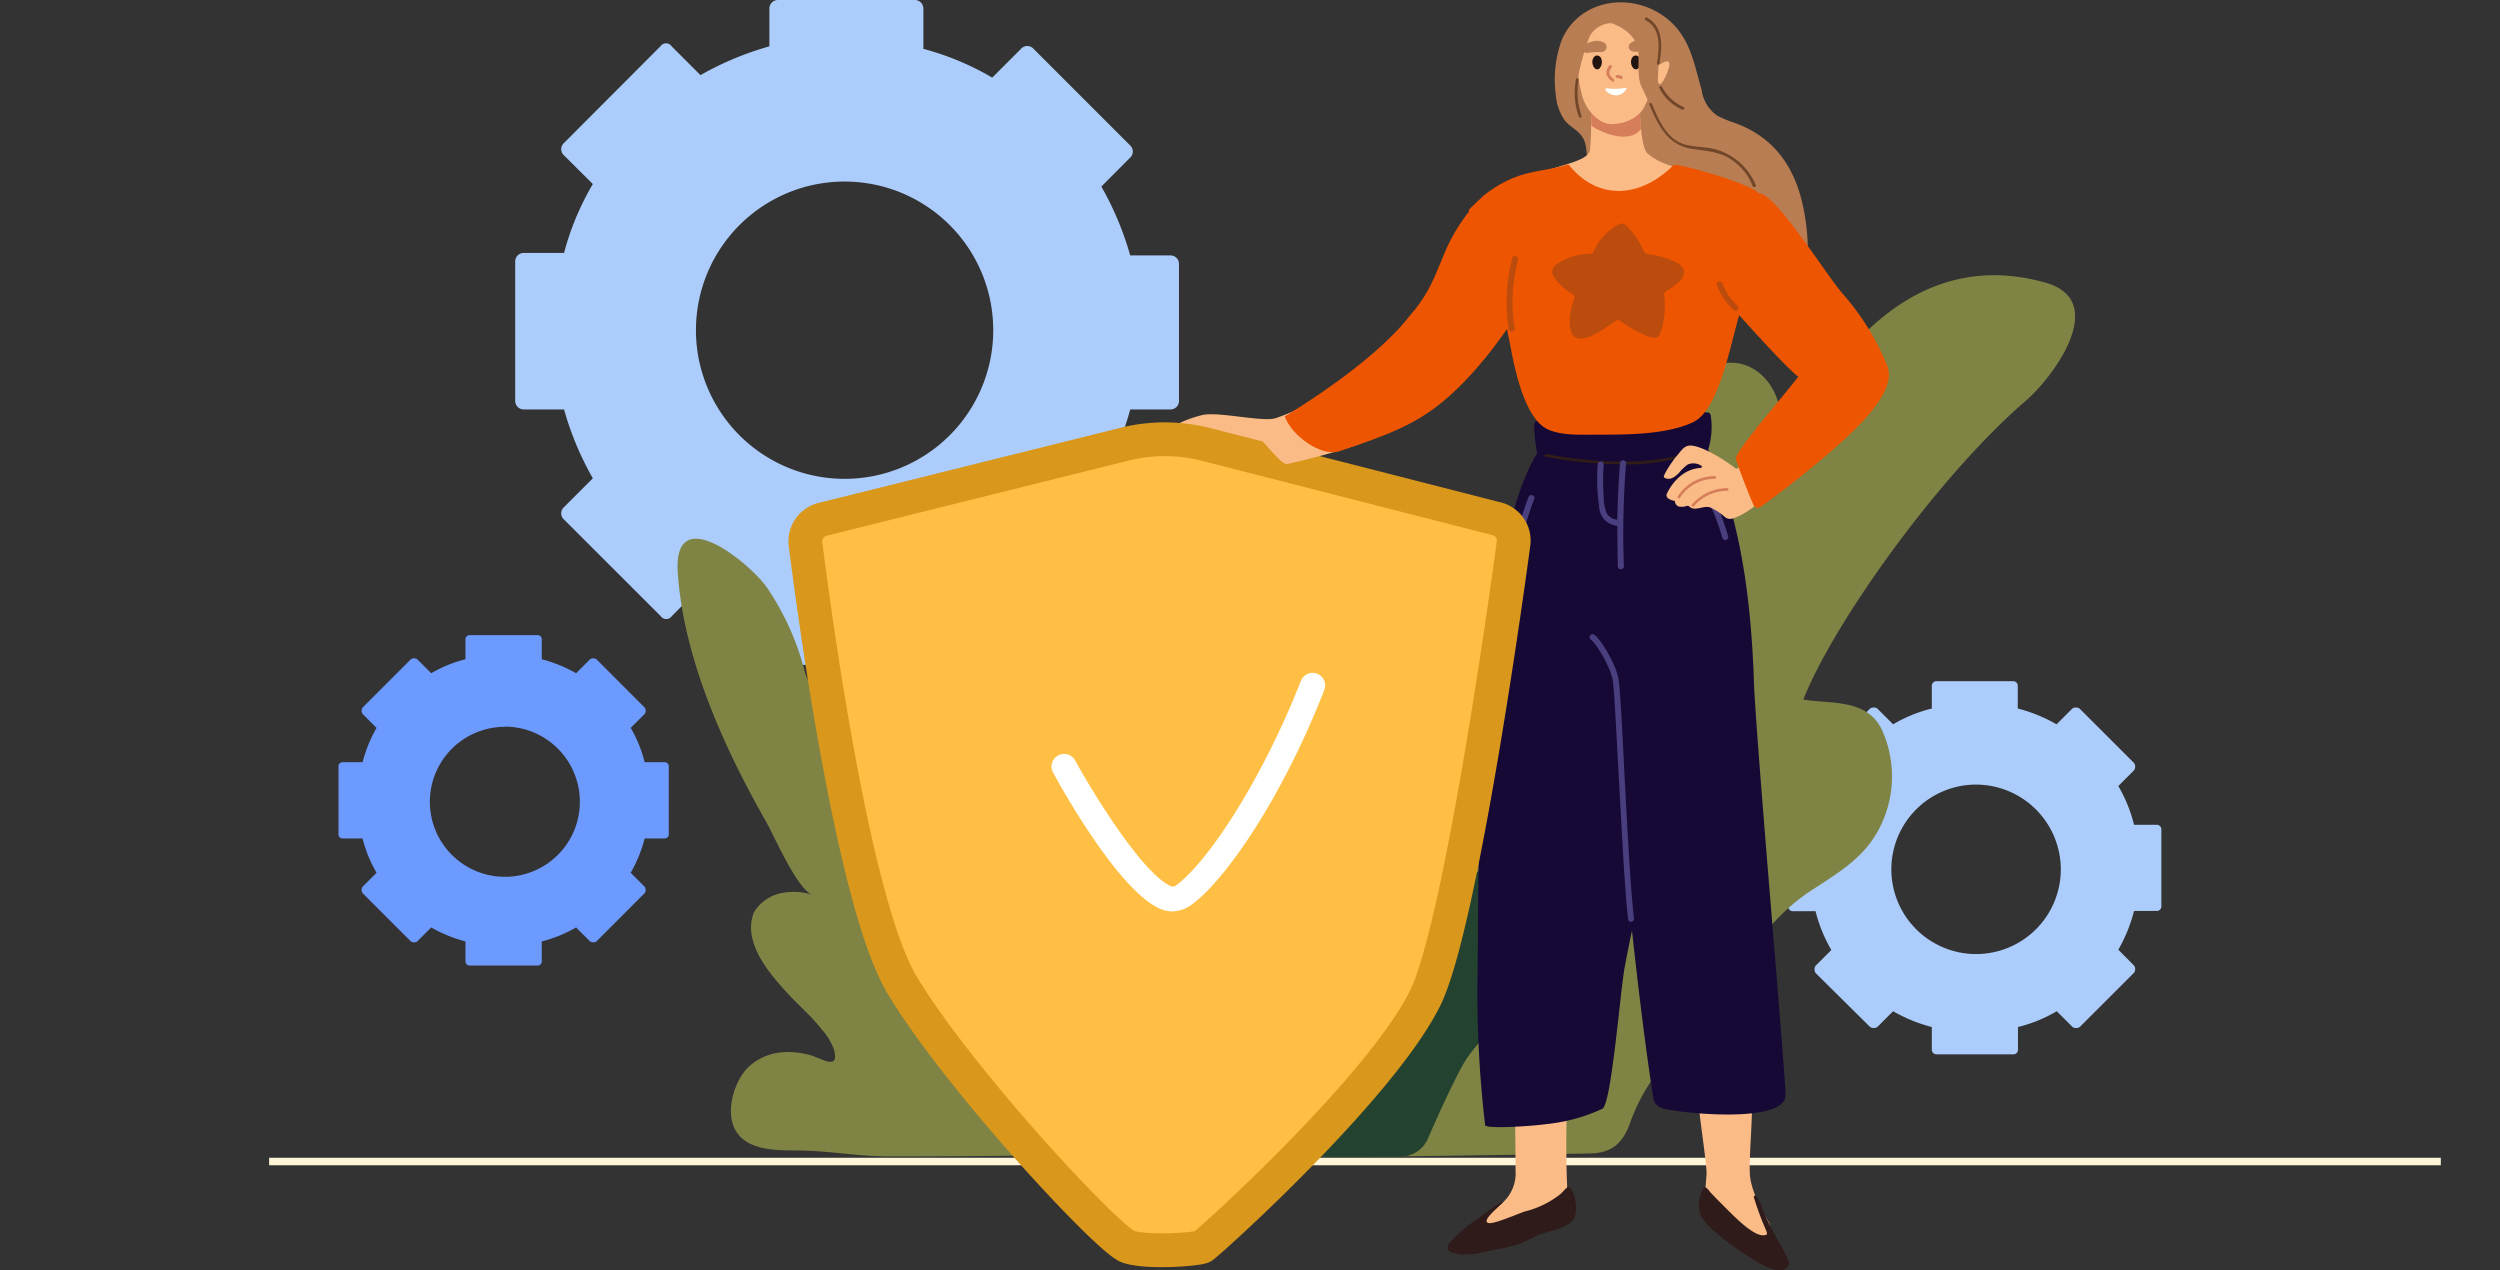<svg id="Layer_1" data-name="Layer 1" xmlns="http://www.w3.org/2000/svg" viewBox="0 0 370 188"><rect x="0" y="0" width="370" height="188" fill="#333333" stroke="none"/><defs><style>.cls-1{fill:#fdf5d7;}.cls-2{fill:#accdfc;}.cls-2,.cls-3{fill-rule:evenodd;}.cls-3{fill:#6d9aff;}.cls-4{fill:#7f8444;}.cls-5{fill:#244230;}.cls-6{fill:#fabb87;}.cls-7{fill:#170935;}.cls-8{fill:#2e1b1a;}.cls-9{fill:#4a3f7e;stroke:#4a3f7e;}.cls-12,.cls-18,.cls-9{stroke-linecap:round;stroke-linejoin:round;}.cls-18,.cls-9{stroke-width:0.5px;}.cls-10{fill:#301d18;}.cls-11{fill:#d67d5a;}.cls-12{fill:#ffbf44;stroke:#d9981c;stroke-width:5px;}.cls-13{fill:#fff;}.cls-14{fill:#b87d53;}.cls-15{fill:#ed5500;}.cls-16{fill:#211411;}.cls-17{fill:#724628;}.cls-18,.cls-19{fill:#bc4c0d;}.cls-18{stroke:#bc4c0d;}</style></defs><rect class="cls-1" x="39.83" y="171.35" width="321.41" height="1.11"/><path class="cls-2" d="M285.91,101.46a.69.69,0,0,1,.64-.64H298a.68.68,0,0,1,.63.64v3.4a22.94,22.94,0,0,1,5.74,2.34l2.34-2.34a1,1,0,0,1,1.06,0l8.07,8.07a.93.93,0,0,1,0,1.07l-2.33,2.33a21.8,21.8,0,0,1,2.33,5.74h3.4a.68.68,0,0,1,.64.64v11.47a.67.67,0,0,1-.64.64h-3.4a22.92,22.92,0,0,1-2.33,5.74l2.33,2.34a.92.92,0,0,1,0,1.06L307.8,152a1,1,0,0,1-1.06,0l-2.34-2.34a21.24,21.24,0,0,1-5.74,2.34v3.4a.67.67,0,0,1-.63.64H286.55a.69.69,0,0,1-.64-.64V152a23,23,0,0,1-5.73-2.34L277.84,152a1,1,0,0,1-1.06,0L268.7,144a1,1,0,0,1,0-1.06l2.34-2.34a22,22,0,0,1-2.34-5.74h-3.4a.68.68,0,0,1-.64-.64V122.71a.68.68,0,0,1,.64-.64h3.4a23.48,23.48,0,0,1,2.34-5.74L268.7,114a1,1,0,0,1,0-1.07l8.08-8.07a1,1,0,0,1,1.06,0l2.34,2.34a21.31,21.31,0,0,1,5.73-2.34Zm6.59,14.66A12.54,12.54,0,1,0,305,128.66,12.57,12.57,0,0,0,292.5,116.12Z"/><path class="cls-2" d="M113.87,1.3A1.26,1.26,0,0,1,115.16,0h20.2a1.27,1.27,0,0,1,1.3,1.3V7.23a40.82,40.82,0,0,1,10.19,4.26l4.26-4.26a1.24,1.24,0,0,1,1.86,0L167.24,21.5a1.24,1.24,0,0,1,0,1.85L163,27.61a45.62,45.62,0,0,1,4.27,10.19h5.93a1.26,1.26,0,0,1,1.29,1.3V59.3a1.26,1.26,0,0,1-1.29,1.3h-5.93A40.85,40.85,0,0,1,163,70.79l4.27,4.26a1.24,1.24,0,0,1,0,1.85L153,91.17a1.24,1.24,0,0,1-1.86,0l-4.26-4.26a45.4,45.4,0,0,1-10.19,4.26V97.1a1.27,1.27,0,0,1-1.3,1.3h-20.2a1.26,1.26,0,0,1-1.29-1.3V91.17a40.89,40.89,0,0,1-10.2-4.26l-4.26,4.26a1,1,0,0,1-1.67,0L83.48,76.9a1.23,1.23,0,0,1,0-1.85l4.26-4.26A45.13,45.13,0,0,1,83.48,60.6H77.55a1.27,1.27,0,0,1-1.3-1.3V38.73a1.27,1.27,0,0,1,1.3-1.3h5.93a40.45,40.45,0,0,1,4.26-10.19L83.48,23a1.23,1.23,0,0,1,0-1.85L97.74,6.86a1,1,0,0,1,1.67,0l4.26,4.26a45.48,45.48,0,0,1,10.2-4.26Zm11.3,25.57A22,22,0,1,0,147,48.92,22,22,0,0,0,125.17,26.87Z"/><path class="cls-3" d="M68.89,94.57a.61.61,0,0,1,.57-.57H79.61a.61.61,0,0,1,.57.57v3a20.87,20.87,0,0,1,5.08,2.07l2.07-2.07a.87.87,0,0,1,.94,0l7.14,7.15a.83.83,0,0,1,0,.94l-2.07,2.07a19.08,19.08,0,0,1,2.07,5.08h3a.6.6,0,0,1,.57.56v10.16a.6.6,0,0,1-.57.56h-3a20.33,20.33,0,0,1-2.07,5.08l2.07,2.07a.83.83,0,0,1,0,.94l-7.14,7.15a.87.87,0,0,1-.94,0l-2.07-2.07a19.56,19.56,0,0,1-5.08,2.07v3a.61.61,0,0,1-.57.57H69.46a.61.61,0,0,1-.57-.57v-3a20.64,20.64,0,0,1-5.07-2.07l-2.07,2.07a.87.87,0,0,1-.94,0l-7.15-7.15a.83.83,0,0,1,0-.94l2.07-2.07a19.42,19.42,0,0,1-2.07-5.08h-3a.6.6,0,0,1-.56-.56V113.37a.6.6,0,0,1,.56-.56h3a20.71,20.71,0,0,1,2.07-5.08l-2.07-2.07a.83.83,0,0,1,0-.94l7.15-7.15a.87.87,0,0,1,.94,0l2.07,2.07a19.36,19.36,0,0,1,5.07-2.07Zm5.83,13a11.1,11.1,0,1,0,11.1,11.1A11.12,11.12,0,0,0,74.72,107.54Z"/><path class="cls-4" d="M162.37,160.67c-3-12.52-21.31-40.17-20.32-40.4-6,1.41-21.39-15.4-22.91-20.75a39.43,39.43,0,0,0-5.72-12.69c-2.8-3.8-13.83-12.68-13.11-2.06.88,12.83,6.9,26,13.16,37,1.12,2,4.61,10,6.79,10.67a9,9,0,0,0-5.05-.16,6.15,6.15,0,0,0-3.65,2.79c-1.7,4.45,2.33,9.05,5.13,12.08,1.63,1.76,3.47,3.32,4.94,5.22a9.16,9.16,0,0,1,1.78,2.9c.92,3.35-1.85,1.3-3.68.84-3.32-.84-6.63-.49-9.15,2-2,2.12-3.29,6.6-1.67,9.27,2,3.27,6.92,2.81,10.18,2.91,4.26.14,8.23.87,12.53.86q11.88,0,23.74-.17c1.87,0,7.58,1,8.33-1.07A54.63,54.63,0,0,0,162.37,160.67Z"/><path class="cls-4" d="M302.7,41.82c-20-5.58-31.29,11.72-37,21.25a1.09,1.09,0,0,1-2-.48,12.56,12.56,0,0,0-.86-4c-1.3-3.18-4.21-5.36-7.75-4.83-4.06.61-7.17,4-9.85,6.77-2.92,3.08-5.69,6.3-8.31,9.63C226.08,84,199.86,123.58,194,140.14c-2.89,8.21-6.7,24.16-7.56,27.84a1.14,1.14,0,0,1-.69.83,1.22,1.22,0,0,0,.43,2.3c4.91.37,38.18-.2,49.2-.4,3.31-.06,4.89-1.68,5.93-4.67,2-5.71,6.19-10.32,10.06-15,5.52-6.65,9.43-14.52,16.71-19.26,4.17-2.72,8.15-5,10.35-9.77a16.67,16.67,0,0,0,.09-14c-2.19-4.63-7.54-3.8-11.63-4.47,4.17-10.7,19.38-32.46,32.78-44.1C303.78,56,312.34,44.51,302.7,41.82Z"/><path class="cls-5" d="M234.28,124.27c-2.68-1.56-6.23-.2-8.81.88a38.65,38.65,0,0,0-13.58,10.13,84.83,84.83,0,0,0,2.47-8.14A1.19,1.19,0,0,0,213,125.6c-18.32,3-33.87,41.82-27.33,45.16,1.14.58,15.42.49,21.65.42a4.41,4.41,0,0,0,4-2.65c1.42-3.25,3.87-8.71,5.51-11.49,1.83-3.09,16.13-18.27,18.45-24.68C236.23,129.73,237.24,126,234.28,124.27Z"/><path class="cls-6" d="M232.07,160.5a.61.61,0,0,0-.38-1,11.09,11.09,0,0,0-3.29.72l-3.2.93a.57.57,0,0,0-1,.43c0,3.87.11,7.75.1,11.62a5.88,5.88,0,0,1-2,4.88c-1.33,1.24-2.75,2.39-4.12,3.58a.49.49,0,0,0-.08.7.47.47,0,0,0,.39.65c4.36.62,9.4-1.44,13.28-3.31a.51.51,0,0,0,.21-.17.54.54,0,0,0,.14-.41A153.57,153.57,0,0,1,232.07,160.5Z"/><path class="cls-7" d="M253.19,61.47a.49.49,0,0,0-.65-.41.56.56,0,0,0-.47-.07,55.76,55.76,0,0,1-24.21,1.21.64.64,0,0,0-.68.34.66.66,0,0,0-.13.31,23.5,23.5,0,0,0,.46,4.24c-2.59,4-4.36,11.37-5.76,17.34-3.09,13.21-2.9,46.06-3.07,59.46a167.83,167.83,0,0,0,1.12,22.64c.07.56,6.56.19,9.21-.18a25.74,25.74,0,0,0,8.14-2.25c1.34-.68,2.62-17.18,3.29-20.87,1.16-6.39,2.82-12.69,3.88-19.09a77.27,77.27,0,0,0,.57-18.17,39.69,39.69,0,0,1,.26-10,56.46,56.46,0,0,1,2.71-8.38c2.3-6.49,1.95-13.52,4.33-20a.49.49,0,0,0-.13-.56.6.6,0,0,0,.72-.39A11.43,11.43,0,0,0,253.19,61.47Z"/><path class="cls-6" d="M259,174c-.22-2.4.47-8.71.25-11.53-1.14-.16-2.88.8-4,.69a26.48,26.48,0,0,0-3.88.12c.28,2.89,1.28,9.45,1.2,10.52s-.37,4.14-.12,4.25c1.3.62,5.25,5.38,6.67,5.7,1.9.42,3.58.05,2.74-2.67C261.66,180.53,259.28,177,259,174Z"/><path class="cls-7" d="M259.58,100.86c-.44-13.24-2.31-26-7.4-35.56a.67.67,0,0,0-1.21,0c-5.83,1.87-10.53,6.33-14,11.08a14.75,14.75,0,0,0-3.09,8.21c-.07,3.35,5.58,24.39,5.78,32.07.15,5.85,2.91,32.66,5.06,46A1.81,1.81,0,0,0,246,164c2,.7,18.26,2.47,18.26-1.93C264.21,158.28,259.86,109.1,259.58,100.86Z"/><path class="cls-8" d="M233.14,179.81c.26-1.21,0-3.69-1-4.14-.19-.08-.83.72-1.13,1a13.8,13.8,0,0,1-5.3,2.62c-.79.23-4.53,1.89-5.37,1.73-1.14-.21,1-2,2-3,.35-.33-.37,0-.48.08-1.35.87-2.71,2-4.06,2.9a28.13,28.13,0,0,0-2.76,2.4c-.43.36-1.2,1.25-.54,1.78a1.43,1.43,0,0,0,.45.21c2.18.68,4.72-.11,6.87-.54a17.7,17.7,0,0,0,3-.75c1.18-.42,2.24-1.1,3.41-1.51.6-.21,1.22-.37,1.83-.56,1.05-.34,2.45-.77,3-1.83A2.43,2.43,0,0,0,233.14,179.81Z"/><path class="cls-9" d="M241.39,136.18a.2.2,0,0,1-.19-.17c-.55-5-1-14.65-1.45-22.42-.34-6.44-.62-12-.84-13.06-.5-2.38-2.69-5.71-3.31-6.06a.19.19,0,0,1,.19-.33c.75.43,3,3.92,3.49,6.31.22,1.08.5,6.39.84,13.12.4,7.77.9,17.43,1.46,22.4a.19.19,0,0,1-.17.21Z"/><path class="cls-10" d="M240.14,68.72a60.91,60.91,0,0,1-11.23-1.12l-.16,0a.19.19,0,0,1-.16-.21.19.19,0,0,1,.21-.17l.18,0c3.3.65,14.66,2.5,22.39-.76a.19.19,0,0,1,.25.1.2.2,0,0,1-.1.25A30.13,30.13,0,0,1,240.14,68.72Z"/><path class="cls-9" d="M240.41,68.56c0-.25-.37-.25-.39,0q-.35,4.31-.41,8.62a2.45,2.45,0,0,1-2-1,6.83,6.83,0,0,1-.51-2.65,31.9,31.9,0,0,1,0-4.79c0-.25-.38-.25-.39,0a29.68,29.68,0,0,0,.22,6.32,2.68,2.68,0,0,0,2.64,2.52h.05q0,3.09.07,6.18a.2.2,0,1,0,.39,0A132.59,132.59,0,0,1,240.41,68.56Z"/><path class="cls-9" d="M255.53,79.45a38,38,0,0,0-3.41-8.14.2.2,0,0,0-.35.2,37.62,37.62,0,0,1,3.38,8C255.22,79.79,255.6,79.69,255.53,79.45Z"/><path class="cls-9" d="M226.45,73.66a47.21,47.21,0,0,0-2,6.7c0,.25.33.36.38.11a47.34,47.34,0,0,1,2-6.71C226.92,73.53,226.54,73.42,226.45,73.66Z"/><path class="cls-6" d="M184.27,64c-2-1-6.33-.51-8.4-.1a3.64,3.64,0,0,0-1.87,1c-1.11,1.16-2.12,2.64.43,2.57a9.58,9.58,0,0,0,2.28-.65,6.22,6.22,0,0,1,3.67.3,7.94,7.94,0,0,0,5-.13C187.18,66.13,185.37,64.56,184.27,64Z"/><path class="cls-6" d="M258.26,68.06c-.35.35-.76.9-1.08,1.24a.26.26,0,0,1-.34,0c-2.65-2-5.81-3.66-7.06-3.31-.68.19-1.09.87-1.52,1.37-1,1.16-2.17,3.12-2,3.25a.45.45,0,0,0,.18.15c.8.32,1.4-.16,2-.71a7,7,0,0,1,1.35-1.31,2.15,2.15,0,0,1,2,.19.17.17,0,0,1-.07.32c-3.47.18-5,3.78-5,3.78-.36.71.64,1,1.08,1.1a.14.14,0,0,1,.1.11.81.81,0,0,0,.64.74,2.42,2.42,0,0,0,.66,0c.21,0,.51-.19.71-.09a.65.65,0,0,1,.16.13c.77.69,2.1-.24,3,.07a8,8,0,0,1,2.2,1.42,1.25,1.25,0,0,0,1.3.18h0c2.53-.82,5.52-3.81,6.66-5C263.46,71.49,258.5,67.81,258.26,68.06Z"/><path class="cls-6" d="M192.83,60.16a26.88,26.88,0,0,1-4.1,1.75c-1.95.54-8-.93-10.6-.53a17.86,17.86,0,0,0-7.2,3.51.34.34,0,0,0,0,.32c.5.76,1.25.73,2.09.51a11.51,11.51,0,0,0,2-.89c1.44-.69,4.81-1.35,6.15-.4,3.61,2.56-3.35,1-4,1.44-.8.62-.42,1.43.39,1.66A35.38,35.38,0,0,0,186,69.06a25.93,25.93,0,0,0,8.69-1.91C194.84,67.09,193.25,60,192.83,60.16Z"/><path class="cls-11" d="M181.87,64.61c-2.41-1.78-5.74-.53-8.13.56-.23.11,0,.45.2.34a12.75,12.75,0,0,1,4.27-1.39,5.66,5.66,0,0,1,1.83.16c.38.1,1.66.52,1.76,1,0,.13.13.39,0,.48-.58.35-1.8.09-2.34.06a15,15,0,0,0-1.64-.06A1.6,1.6,0,0,0,177,66a1.11,1.11,0,0,0-.32.36.42.42,0,0,0-.08.26.19.19,0,0,0,.16.19.26.26,0,0,0,.18-.09l.11-.19a1.17,1.17,0,0,1,.94-.39,16.22,16.22,0,0,1,2.2.12,3.67,3.67,0,0,0,1.92-.1C182.85,65.72,182.29,64.92,181.87,64.61Z"/><path class="cls-11" d="M253.78,70.46a6.52,6.52,0,0,0-5.47,3c-.14.22.2.42.34.2a6.08,6.08,0,0,1,5.13-2.79A.2.2,0,0,0,253.78,70.46Z"/><path class="cls-11" d="M255.61,72.24a7,7,0,0,0-5.21,2.42c-.16.2.12.48.28.28a6.54,6.54,0,0,1,4.93-2.3A.2.2,0,0,0,255.61,72.24Z"/><path class="cls-12" d="M121.94,76.81a3.39,3.39,0,0,0-2.75,3.49c1.41,11.2,7.12,53.25,14.24,65.34,8.31,13.94,30.63,37.9,33.53,38.87s10.31.37,11,0,26.18-23.22,32.93-36.72c5-10,11.57-55.77,13.13-67.49a3.33,3.33,0,0,0-2.67-3.56l-43-11a24.75,24.75,0,0,0-11.64-.07Z"/><path class="cls-13" d="M173.48,134.89a4.77,4.77,0,0,1-2.22-.6c-6.16-3.19-14.46-18.17-15.35-19.87a1.86,1.86,0,1,1,3.26-1.78c2.37,4.3,9.49,16.09,13.87,18.39a.85.85,0,0,0,1.11-.07c4.45-3.27,12.39-15,18.39-30.19A1.83,1.83,0,0,1,196,102.1c-6.23,16-14.62,28.11-19.58,31.75A5.12,5.12,0,0,1,173.48,134.89Z"/><path class="cls-8" d="M260.73,178.61a5,5,0,0,0-.82-1.62.21.21,0,0,0-.34.2c1.18,3.92,2.19,5.35,1.9,5.51-1.58.89-5.17-3.06-6.81-4.67-.33-.32-1.44-1.44-1.72-1.81s-.55-.64-.86-.37a5.5,5.5,0,0,0-.59,3.33c.16,1.31,1.76,2.67,2.67,3.42a43.13,43.13,0,0,0,6,4.22c2.24,1.26,3.74,1.58,4.39.63.06-.08.15-.13.17-.22C265,186.12,262.51,183.24,260.73,178.61Z"/><path class="cls-14" d="M267.11,39.86c.59-.45.45-2.3.45-2.89a32,32,0,0,0-.6-5.91c-1.18-6.06-4.14-10.57-10-12.79a21,21,0,0,1-2.74-1.11,5.45,5.45,0,0,1-2.36-3.77C250.63,9.18,250.11,5,246,2.23c-5.17-3.48-12.42-2.07-14.86,3.69a17,17,0,0,0-.88,8.14,7.62,7.62,0,0,0,1.33,3.77c.81,1,2.07,1.47,2.73,2.66s.45,3,.74,4.43c.44,2.52,2.51,4.59,4.58,5.92a11.09,11.09,0,0,0,7.62,1.62,11.23,11.23,0,0,1,5.4.15c1.62.59.88,1.55,2.29,2.44C255,35.27,266.15,40.52,267.11,39.86Z"/><path class="cls-6" d="M218,43c-1.7-.52-2.88-.22-4.66.22a.23.23,0,0,0-.29,0C207.38,51,203.9,55,201.24,56.34S185.35,63.51,186,64.25A49.28,49.28,0,0,0,189.34,68c.22.22.89.74,1.18.67,5.92-1.33,13.53-3.4,18.93-6.8,1.48-.89,9.09-8.36,12.79-15.75C223,44.81,219.21,43.33,218,43Z"/><path class="cls-6" d="M250.7,26.7c-1.11-.74-1-1.78-2.29-1.93a9.5,9.5,0,0,1-4.59-2.06c-1.18-1.19-1.18-7.92-1.18-9.47s.08-1.25-.37-1.33a11.38,11.38,0,0,0-2.73.15,14.18,14.18,0,0,1-3.55.66.59.59,0,0,0-.59.67.42.42,0,0,0-.08.3,54.11,54.11,0,0,1,0,8.57c-.44,1.85-5.62,2.22-7.91,3.77-.29.22-.22,1-.07,1.18a.76.76,0,0,0,.37.6c3.92,1.62,8,3.25,12.27,3.1C243.9,30.84,250.92,26.92,250.7,26.7Z"/><path class="cls-11" d="M235.54,18.64c2.59,1.63,6,2.36,7.32.44-.14-1.92-.22-5.17-.22-5.91,0-1.55.08-1.26-.37-1.33a10.89,10.89,0,0,0-2.73.15,14.64,14.64,0,0,1-3.55.66.59.59,0,0,0-.59.67.4.4,0,0,0-.08.29C235.4,14.72,235.47,17.23,235.54,18.64Z"/><path class="cls-6" d="M244.86,3.19c-2.07-2-5.84-2.07-8.21-.67-2.73,1.63-4.14,5.18-2.51,11.61.52,1.92,2.07,3.84,3.92,4.21.89.15,3.84-.14,5.17-2.29A25.91,25.91,0,0,0,246,7.25,4.86,4.86,0,0,0,244.86,3.19Z"/><path class="cls-15" d="M259.87,28.25c-2.29-1.41-9.1-3.4-11.68-3.84H248a.7.7,0,0,0-.37.07c-4.66,4.66-10.94,5.4-15.38,0a.33.33,0,0,0-.44-.07c-4.22,1.25-7.1.59-12.2,4.5-.07.08-2.14,2-2.14,2.07a.44.44,0,0,0-.08.3c.67,3.33,5.1,4.29,6.06,6.14a2,2,0,0,1,.23,1.11c-.37,4.06-1.33,7.54-.37,11.53.44,1.92,1.77,11.75,5.84,13.53,2.07.88,4.73.74,6.87.74,4.36,0,10.5.07,14.57-1.85,4.51-2.15,6-15.08,7.61-18a.27.27,0,0,1,.37-.14C262.45,40.6,262,29.58,259.87,28.25Z"/><path class="cls-6" d="M246.19,8.73c-1.63-1.25-2.59,3.85-2.29,4.81.15.52,1.26,0,2.14-1.55C246.56,11.25,247.15,9.47,246.19,8.73Z"/><path class="cls-16" d="M242.72,8.73c-.08-.15-.08-.22-.15-.29-.52-.52-1.18-.08-1.18.74,0,.59.44,1.33,1,1A1.29,1.29,0,0,0,242.72,8.73Z"/><path class="cls-14" d="M244.49,7a2.55,2.55,0,0,0-1.55-1,2,2,0,0,0-1.7.44.7.7,0,0,0,.22,1.11c.37.22.81.07,1.26.07C242.94,7.7,245,7.77,244.49,7Z"/><path class="cls-14" d="M234.29,7a2.33,2.33,0,0,1,1.48-.88,2.14,2.14,0,0,1,1.77.29A.75.75,0,0,1,237,7.7h-.51a12.06,12.06,0,0,0-1.7.15C234.44,7.77,234,7.48,234.29,7Z"/><path class="cls-16" d="M237,8.73c-.07-.15-.07-.22-.15-.29-.52-.52-1.18-.08-1.18.74,0,.59.44,1.33,1,1A1.41,1.41,0,0,0,237,8.73Z"/><path class="cls-14" d="M250.77,20.12a23.12,23.12,0,0,0-1.55-4.36,20.19,20.19,0,0,1-2.07-5c-.44-2.74.52-6.14-2-8.06a6.49,6.49,0,0,0-5.11-1.33H240a8.14,8.14,0,0,0-7,3.25c-1.48,2.15-.59,8.28-.37,8.8.07.22,1,0,.88-.3-.36-1.4,1.41-7.39,2-8.13a3.83,3.83,0,0,1,2.66-1.55,1.32,1.32,0,0,1,.74.15c1.78.74,3.4,2.07,3.55,4,.15,1.63-.22,3.77.52,5.32a29.58,29.58,0,0,1,2,5,16.62,16.62,0,0,0,1.56,4.66.29.29,0,0,0,.14.29,4.38,4.38,0,0,0,3.85,0C251.59,22.34,251.07,21.15,250.77,20.12Z"/><path class="cls-11" d="M238.87,11.76c-.22-.22-.52-.44-.59-.66-.22-.37,0-.74.22-1.11s-.22-.44-.37-.22a1.62,1.62,0,0,0-.37,1.25,2.25,2.25,0,0,0,.82,1C238.72,12.28,239,11.91,238.87,11.76Z"/><path class="cls-11" d="M240,11.25a2,2,0,0,0-.66-.15c-.3,0-.3.37,0,.44a1.1,1.1,0,0,1,.51.15A.23.23,0,1,0,240,11.25Z"/><path class="cls-13" d="M240.5,13a8.2,8.2,0,0,1-2.66.07c-.15,0-.23.07-.23.15s-.07.07,0,.15a2.15,2.15,0,0,0,1.63.74,1.76,1.76,0,0,0,1.48-1C240.79,13.09,240.65,13,240.5,13Z"/><path class="cls-6" d="M247.08,9.47c-.08-.81-1-.15-1.48.08a.35.35,0,0,0-.15.29c0,.37-.07,1.18-.07,1.55s-.08.74.14,1a.25.25,0,0,0,.15.07C246.19,12.36,247.15,10,247.08,9.47Z"/><path class="cls-17" d="M259.87,27.44a9.09,9.09,0,0,0-6.21-5.4c-1.85-.44-3.92-.15-5.62-1.26s-2.74-3.4-3.55-5.39c-.07-.23-.52-.15-.37.07,1.26,3.11,2.74,6.06,6.36,6.58,1.92.3,3.77.37,5.47,1.4a8.36,8.36,0,0,1,3.47,4.14C259.57,27.81,259.94,27.66,259.87,27.44Z"/><path class="cls-17" d="M249.15,15.83a6.49,6.49,0,0,1-3.18-3c-.15-.22-.52,0-.37.22a6.75,6.75,0,0,0,3.4,3.18C249.3,16.27,249.37,15.9,249.15,15.83Z"/><path class="cls-17" d="M234.07,17.16a10.81,10.81,0,0,1-.45-5.32c.08-.3-.37-.37-.37-.08a10.11,10.11,0,0,0,.45,5.55C233.77,17.53,234.14,17.38,234.07,17.16Z"/><path class="cls-17" d="M243.75,2.6c-.22-.15-.44.22-.22.37,2.36,1.25,2.07,4.14,1.7,6.35-.07.3.37.37.37.08C246,7,246.26,3.93,243.75,2.6Z"/><path class="cls-15" d="M256.91,67.87c0-1.18,6.36-8.42,9.24-12.12-1.77-1.26-8.87-9.24-8.87-9.24-.44-1.48-.22-16,2.59-17.89h.44c2.51,0,9.68,11.68,12.35,14.78a37.68,37.68,0,0,1,6.65,10.72c1,2.59-1.33,5.47-2.44,6.88-3.33,4.14-11.61,10.64-16.26,14a.72.72,0,0,1-1.11-.3C258.68,72.83,256.91,68.24,256.91,67.87Z"/><path class="cls-15" d="M217.65,31c-5.17,6.44-4,10.06-9.09,15.83-5.62,7.24-18.41,14.78-18.41,14.78.89,2.74,5.33,6.06,8.06,5.18,9.17-3.11,13.38-4.66,19.59-11.46,4.73-5.18,8.28-11.39,9.39-12.57.07-.15.22,3.33.3,2.29.14-2.14.29-4.29.44-6.43C228.3,34.31,221,26.84,217.65,31Z"/><path class="cls-18" d="M224.06,38.26a25.67,25.67,0,0,0-.52,10.42c.07.23.45.15.37-.07a24.65,24.65,0,0,1,.53-10.2C224.51,38.19,224.06,38,224.06,38.26Z"/><path class="cls-18" d="M257,45.43a8.67,8.67,0,0,1-2.3-3.4c-.07-.22-.44-.15-.37.07a9.4,9.4,0,0,0,2.44,3.63C256.89,45.88,257.11,45.58,257,45.43Z"/><path class="cls-19" d="M249.25,40.32c0-1.09-1.56-1.72-2.37-2a13.35,13.35,0,0,0-2-.57c-.62-.13-1.34,0-1.65-.67a11.21,11.21,0,0,0-2.33-3.47c-.3-.27-.6-.61-1-.51a4.54,4.54,0,0,0-1.4.8,7.78,7.78,0,0,0-2.58,3.21.79.79,0,0,1-.69.47A8.58,8.58,0,0,0,230.53,39c-1.27.89-.84,1.83.07,2.8a8.25,8.25,0,0,0,2.11,1.71.55.55,0,0,1,.27.69c-.72,1.85-1.1,4.9.16,5.7,1.47.93,4.47-1.37,5.93-2.38a.65.65,0,0,1,.76,0c1.14.88,4.61,2.9,5.42,2.4,1-.64,1.34-4.46,1.05-6.16a.68.68,0,0,1,.32-.7C247.73,42.43,249.2,41.41,249.25,40.32Z"/></svg>